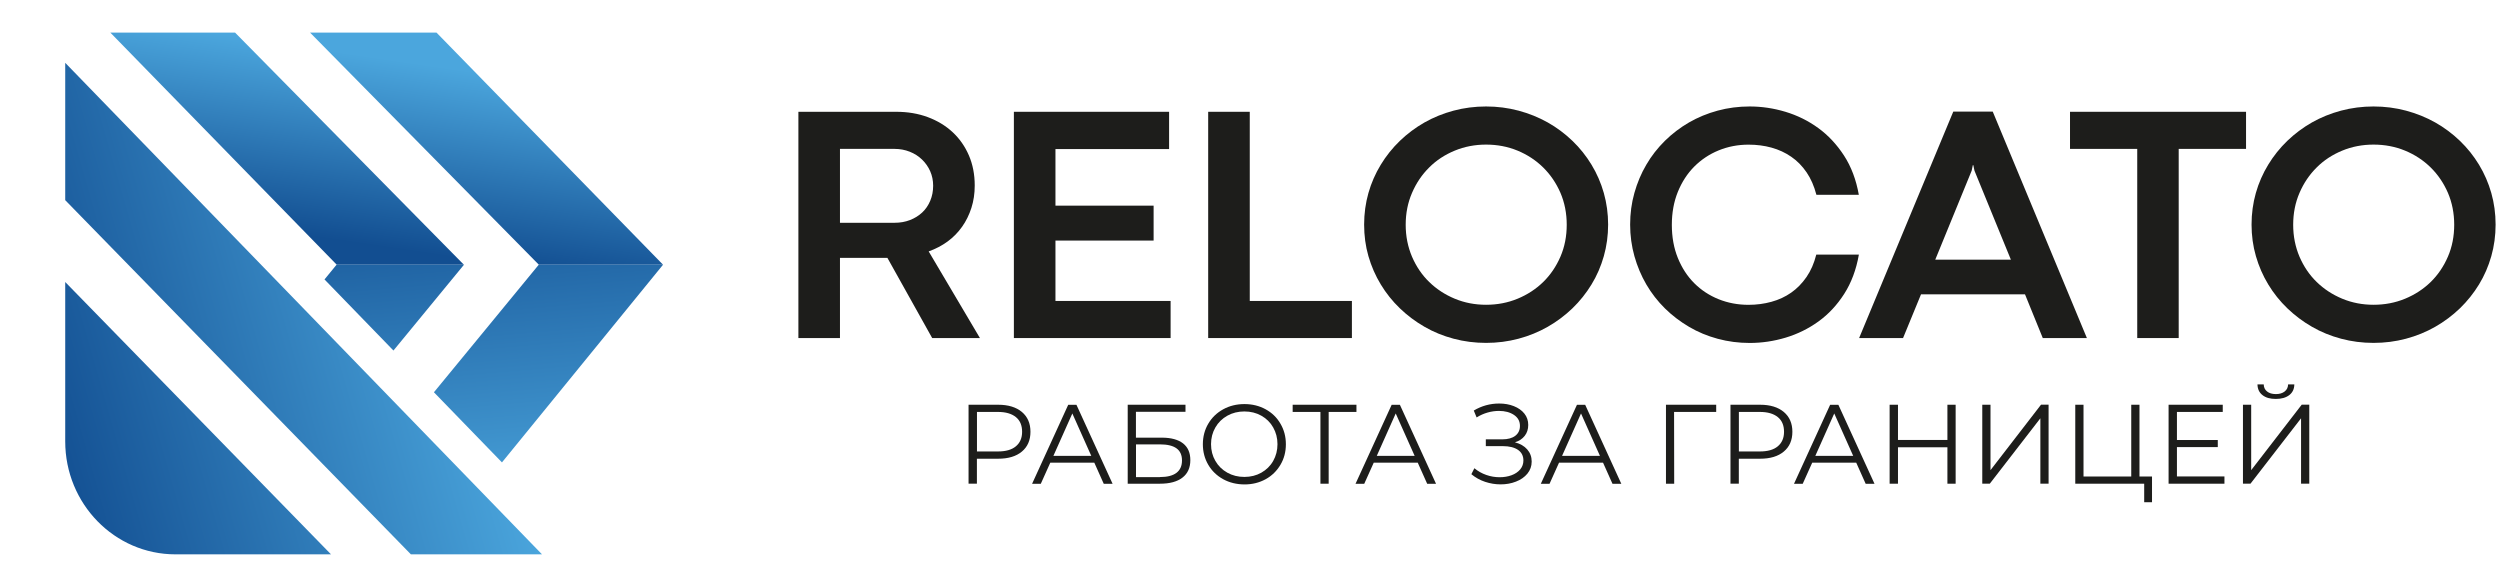 <?xml version="1.0" encoding="UTF-8"?> <svg xmlns="http://www.w3.org/2000/svg" width="230" height="54" viewBox="0 0 230 54" fill="none"><path d="M73.452 31.101V10.285H82.454C83.507 10.285 84.47 10.447 85.355 10.775C86.24 11.104 87.003 11.566 87.643 12.161C88.283 12.757 88.784 13.475 89.141 14.305C89.497 15.134 89.675 16.058 89.675 17.066C89.675 17.801 89.575 18.486 89.369 19.126C89.163 19.766 88.879 20.345 88.511 20.863C88.144 21.381 87.699 21.837 87.181 22.216C86.663 22.594 86.079 22.9 85.438 23.129L90.154 31.101H85.761L81.641 23.724H77.277V31.101H73.452ZM77.277 20.495H82.315C82.816 20.495 83.284 20.412 83.718 20.245C84.152 20.078 84.525 19.844 84.843 19.549C85.16 19.254 85.405 18.892 85.583 18.469C85.761 18.046 85.85 17.584 85.85 17.083C85.85 16.604 85.756 16.159 85.578 15.752C85.394 15.34 85.143 14.984 84.826 14.678C84.509 14.371 84.136 14.132 83.701 13.959C83.267 13.787 82.799 13.698 82.298 13.698H77.277V20.495Z" fill="#1D1D1B"></path><path d="M107.557 10.285V13.714H97.102V18.92H106.132V22.132H97.102V27.688H107.696V31.101H93.277V10.285H107.557Z" fill="#1D1D1B"></path><path d="M111.153 31.101V10.285H114.978V27.688H124.375V31.101H111.153Z" fill="#1D1D1B"></path><path d="M125.5 20.662C125.5 19.655 125.633 18.68 125.895 17.756C126.157 16.832 126.541 15.958 127.031 15.156C127.521 14.349 128.105 13.62 128.79 12.957C129.475 12.3 130.226 11.738 131.056 11.265C131.885 10.797 132.776 10.435 133.734 10.179C134.691 9.923 135.688 9.795 136.718 9.795C137.748 9.795 138.744 9.923 139.702 10.179C140.659 10.435 141.556 10.797 142.391 11.265C143.22 11.732 143.977 12.3 144.662 12.957C145.347 13.614 145.931 14.349 146.421 15.156C146.911 15.964 147.29 16.832 147.551 17.756C147.813 18.68 147.947 19.655 147.947 20.662C147.947 21.67 147.813 22.644 147.551 23.568C147.29 24.493 146.911 25.367 146.421 26.168C145.931 26.97 145.347 27.705 144.662 28.367C143.977 29.024 143.22 29.592 142.391 30.065C141.561 30.538 140.665 30.906 139.702 31.162C138.744 31.418 137.748 31.546 136.718 31.546C135.688 31.546 134.691 31.418 133.734 31.162C132.776 30.906 131.88 30.544 131.056 30.065C130.232 29.592 129.475 29.024 128.79 28.367C128.105 27.71 127.521 26.976 127.031 26.168C126.541 25.361 126.162 24.493 125.895 23.568C125.628 22.644 125.5 21.676 125.5 20.662ZM129.324 20.679C129.324 21.731 129.519 22.706 129.903 23.613C130.293 24.515 130.816 25.294 131.49 25.946C132.158 26.597 132.943 27.109 133.839 27.482C134.736 27.855 135.699 28.039 136.718 28.039C137.748 28.039 138.716 27.855 139.618 27.482C140.52 27.109 141.305 26.597 141.973 25.946C142.641 25.294 143.17 24.515 143.56 23.613C143.95 22.711 144.139 21.731 144.139 20.679C144.139 19.616 143.944 18.636 143.56 17.739C143.17 16.843 142.641 16.064 141.973 15.407C141.305 14.75 140.52 14.232 139.618 13.859C138.716 13.486 137.748 13.303 136.718 13.303C135.699 13.303 134.736 13.486 133.834 13.859C132.932 14.232 132.147 14.744 131.485 15.407C130.822 16.064 130.293 16.843 129.909 17.739C129.519 18.636 129.324 19.616 129.324 20.679Z" fill="#1D1D1B"></path><path d="M149.973 20.662C149.973 19.655 150.101 18.68 150.363 17.756C150.625 16.826 150.986 15.958 151.46 15.156C151.927 14.349 152.501 13.62 153.169 12.957C153.837 12.3 154.577 11.738 155.39 11.265C156.203 10.797 157.077 10.435 158.023 10.179C158.964 9.923 159.944 9.795 160.968 9.795C162.071 9.795 163.167 9.957 164.259 10.285C165.35 10.614 166.357 11.109 167.276 11.777C168.195 12.445 168.985 13.291 169.648 14.31C170.31 15.329 170.767 16.537 171.012 17.923H167.109C166.903 17.127 166.602 16.437 166.207 15.858C165.812 15.279 165.339 14.794 164.793 14.421C164.247 14.043 163.641 13.765 162.978 13.581C162.316 13.397 161.609 13.308 160.868 13.308C159.888 13.308 158.97 13.486 158.112 13.837C157.255 14.188 156.509 14.689 155.869 15.329C155.229 15.975 154.728 16.749 154.36 17.656C153.993 18.564 153.809 19.577 153.809 20.685C153.809 21.809 153.993 22.822 154.36 23.73C154.728 24.637 155.229 25.411 155.869 26.051C156.509 26.692 157.255 27.181 158.112 27.527C158.97 27.872 159.888 28.044 160.868 28.044C161.603 28.044 162.305 27.95 162.973 27.766C163.641 27.582 164.247 27.304 164.787 26.925C165.328 26.547 165.795 26.068 166.196 25.489C166.597 24.91 166.897 24.22 167.098 23.424H171.017C170.772 24.81 170.321 26.018 169.664 27.042C169.007 28.067 168.217 28.913 167.298 29.575C166.38 30.238 165.372 30.733 164.281 31.062C163.19 31.39 162.087 31.552 160.974 31.552C159.955 31.552 158.97 31.424 158.029 31.168C157.083 30.912 156.208 30.55 155.396 30.071C154.583 29.592 153.842 29.03 153.174 28.373C152.506 27.716 151.938 26.981 151.465 26.174C150.992 25.367 150.63 24.498 150.368 23.574C150.107 22.644 149.973 21.676 149.973 20.662Z" fill="#1D1D1B"></path><path d="M171.039 31.101L179.702 10.268H183.332L191.994 31.101H187.936L186.299 27.076H176.735L175.081 31.101H171.039ZM185.002 23.891L181.651 15.702L181.545 15.195H181.5L181.394 15.702L178.043 23.891H185.002Z" fill="#1D1D1B"></path><path d="M196.626 31.101V13.698H190.441V10.285H206.636V13.698H200.44V31.101H196.626Z" fill="#1D1D1B"></path><path d="M207.143 20.662C207.143 19.655 207.276 18.68 207.538 17.756C207.8 16.832 208.184 15.958 208.674 15.156C209.164 14.349 209.748 13.62 210.433 12.957C211.118 12.3 211.869 11.738 212.699 11.265C213.528 10.797 214.419 10.435 215.377 10.179C216.34 9.923 217.336 9.795 218.366 9.795C219.396 9.795 220.393 9.923 221.35 10.179C222.308 10.435 223.204 10.797 224.039 11.265C224.869 11.732 225.626 12.3 226.311 12.957C226.995 13.614 227.58 14.349 228.07 15.156C228.56 15.964 228.938 16.832 229.2 17.756C229.462 18.68 229.595 19.655 229.595 20.662C229.595 21.67 229.462 22.644 229.2 23.568C228.938 24.493 228.56 25.367 228.07 26.168C227.58 26.97 226.995 27.705 226.311 28.367C225.626 29.024 224.869 29.592 224.039 30.065C223.21 30.538 222.313 30.906 221.35 31.162C220.393 31.418 219.396 31.546 218.366 31.546C217.336 31.546 216.34 31.418 215.382 31.162C214.425 30.906 213.528 30.544 212.704 30.065C211.88 29.592 211.123 29.024 210.438 28.367C209.754 27.71 209.169 26.976 208.679 26.168C208.189 25.361 207.811 24.493 207.544 23.568C207.276 22.644 207.143 21.676 207.143 20.662ZM210.973 20.679C210.973 21.731 211.168 22.706 211.552 23.613C211.942 24.515 212.465 25.294 213.139 25.946C213.807 26.597 214.592 27.109 215.488 27.482C216.384 27.855 217.347 28.039 218.366 28.039C219.396 28.039 220.365 27.855 221.267 27.482C222.169 27.109 222.954 26.597 223.622 25.946C224.29 25.294 224.819 24.515 225.208 23.613C225.598 22.711 225.787 21.731 225.787 20.679C225.787 19.616 225.592 18.636 225.208 17.739C224.819 16.843 224.29 16.064 223.622 15.407C222.954 14.75 222.169 14.232 221.267 13.859C220.365 13.486 219.396 13.303 218.366 13.303C217.347 13.303 216.384 13.486 215.482 13.859C214.58 14.232 213.795 14.744 213.133 15.407C212.47 16.064 211.942 16.843 211.557 17.739C211.168 18.636 210.973 19.616 210.973 20.679Z" fill="#1D1D1B"></path><path d="M94.012 37.898C94.541 38.344 94.802 38.95 94.802 39.724C94.802 40.498 94.541 41.105 94.012 41.545C93.489 41.985 92.759 42.202 91.829 42.202H89.875V44.495H89.107V37.236H91.829C92.759 37.236 93.483 37.459 94.012 37.898ZM93.461 41.06C93.839 40.743 94.034 40.303 94.034 39.724C94.034 39.134 93.845 38.683 93.461 38.372C93.076 38.06 92.531 37.898 91.813 37.898H89.881V41.534H91.813C92.531 41.534 93.082 41.378 93.461 41.06Z" fill="#1D1D1B"></path><path d="M100.676 42.564H96.628L95.754 44.507H94.953L98.276 37.241H99.033L102.357 44.507H101.544L100.676 42.564ZM100.397 41.94L98.655 38.038L96.912 41.94H100.397Z" fill="#1D1D1B"></path><path d="M103.749 37.236H109.065V37.887H104.506V40.264H106.883C107.74 40.264 108.392 40.443 108.843 40.793C109.288 41.144 109.511 41.656 109.511 42.33C109.511 43.031 109.271 43.566 108.787 43.939C108.308 44.312 107.618 44.501 106.716 44.501H103.749V37.236ZM106.711 43.889C107.384 43.889 107.891 43.761 108.23 43.505C108.57 43.248 108.743 42.87 108.743 42.363C108.743 41.862 108.576 41.495 108.242 41.25C107.908 41.005 107.395 40.882 106.711 40.882H104.512V43.894H106.711V43.889Z" fill="#1D1D1B"></path><path d="M112.528 44.084C111.944 43.761 111.487 43.321 111.159 42.758C110.83 42.196 110.663 41.567 110.663 40.871C110.663 40.175 110.83 39.541 111.159 38.984C111.487 38.422 111.944 37.982 112.528 37.659C113.113 37.336 113.764 37.175 114.488 37.175C115.206 37.175 115.857 37.336 116.436 37.653C117.015 37.971 117.472 38.41 117.8 38.978C118.134 39.541 118.301 40.175 118.301 40.871C118.301 41.573 118.134 42.202 117.8 42.764C117.466 43.326 117.015 43.772 116.436 44.089C115.857 44.406 115.212 44.568 114.488 44.568C113.764 44.562 113.113 44.406 112.528 44.084ZM116.041 43.488C116.503 43.226 116.871 42.87 117.132 42.408C117.394 41.946 117.528 41.434 117.528 40.866C117.528 40.298 117.394 39.786 117.132 39.324C116.871 38.861 116.509 38.505 116.041 38.243C115.579 37.982 115.056 37.854 114.482 37.854C113.909 37.854 113.386 37.982 112.918 38.243C112.45 38.505 112.083 38.861 111.816 39.324C111.548 39.786 111.415 40.298 111.415 40.866C111.415 41.434 111.548 41.946 111.816 42.408C112.083 42.87 112.45 43.226 112.918 43.488C113.386 43.749 113.903 43.877 114.482 43.877C115.056 43.877 115.579 43.749 116.041 43.488Z" fill="#1D1D1B"></path><path d="M124.793 37.898H122.237V44.501H121.48V37.898H118.925V37.236H124.793V37.898Z" fill="#1D1D1B"></path><path d="M130.432 42.564H126.385L125.511 44.507H124.709L128.033 37.241H128.79L132.114 44.507H131.301L130.432 42.564ZM130.148 41.94L128.406 38.038L126.663 41.94H130.148Z" fill="#1D1D1B"></path><path d="M140.503 41.344C140.776 41.656 140.915 42.029 140.915 42.463C140.915 42.887 140.782 43.254 140.52 43.577C140.258 43.894 139.908 44.139 139.473 44.306C139.039 44.479 138.566 44.562 138.054 44.562C137.569 44.562 137.096 44.484 136.629 44.328C136.161 44.173 135.743 43.939 135.365 43.627L135.643 43.076C135.961 43.343 136.322 43.549 136.734 43.694C137.146 43.839 137.553 43.905 137.97 43.905C138.366 43.905 138.727 43.844 139.062 43.722C139.396 43.599 139.657 43.421 139.858 43.187C140.052 42.953 140.153 42.681 140.153 42.363C140.153 41.94 139.986 41.617 139.657 41.389C139.329 41.161 138.856 41.044 138.254 41.044H136.695V40.42H138.21C138.722 40.42 139.123 40.309 139.407 40.092C139.691 39.875 139.835 39.569 139.835 39.184C139.835 38.756 139.652 38.416 139.284 38.171C138.917 37.926 138.455 37.804 137.904 37.804C137.558 37.804 137.208 37.854 136.857 37.954C136.506 38.054 136.167 38.205 135.849 38.405L135.588 37.77C136.306 37.342 137.085 37.124 137.926 37.124C138.416 37.124 138.867 37.203 139.273 37.364C139.679 37.525 140.008 37.754 140.242 38.049C140.481 38.349 140.598 38.694 140.598 39.095C140.598 39.485 140.492 39.819 140.275 40.097C140.058 40.376 139.757 40.576 139.373 40.693C139.858 40.821 140.231 41.033 140.503 41.344Z" fill="#1D1D1B"></path><path d="M147.479 42.564H143.432L142.558 44.507H141.756L145.08 37.241H145.837L149.16 44.507H148.348L147.479 42.564ZM147.195 41.94L145.453 38.038L143.71 41.94H147.195Z" fill="#1D1D1B"></path><path d="M157.89 37.898H154.015L154.026 44.501H153.269V37.236H157.89V37.898Z" fill="#1D1D1B"></path><path d="M164.108 37.898C164.637 38.344 164.899 38.95 164.899 39.724C164.899 40.498 164.637 41.105 164.108 41.545C163.585 41.985 162.856 42.202 161.926 42.202H159.972V44.495H159.204V37.236H161.926C162.856 37.236 163.579 37.459 164.108 37.898ZM163.557 41.06C163.936 40.743 164.131 40.303 164.131 39.724C164.131 39.134 163.941 38.683 163.557 38.372C163.173 38.06 162.627 37.898 161.909 37.898H159.977V41.534H161.909C162.627 41.534 163.179 41.378 163.557 41.06Z" fill="#1D1D1B"></path><path d="M170.772 42.564H166.725L165.851 44.507H165.049L168.373 37.241H169.13L172.454 44.507H171.641L170.772 42.564ZM170.494 41.94L168.751 38.038L167.009 41.94H170.494Z" fill="#1D1D1B"></path><path d="M179.919 37.236V44.501H179.162V41.15H174.614V44.501H173.845V37.236H174.614V40.476H179.162V37.236H179.919Z" fill="#1D1D1B"></path><path d="M182.369 37.236H183.126V43.254L187.774 37.23H188.47V44.495H187.713V38.483L183.065 44.495H182.369V37.236Z" fill="#1D1D1B"></path><path d="M197.985 43.839V46.205H197.266V44.501H190.925V37.236H191.683V43.839H196.075V37.236H196.832V43.839H197.985Z" fill="#1D1D1B"></path><path d="M204.649 44.501H199.51V37.236H204.493V37.898H200.278V40.481H204.036V41.133H200.278V43.833H204.649V44.501Z" fill="#1D1D1B"></path><path d="M206.352 37.236H207.109V43.254L211.758 37.23H212.454V44.495H211.697V38.483L207.048 44.495H206.352V37.236ZM208.15 36.351C207.85 36.117 207.694 35.788 207.688 35.365H208.262C208.267 35.644 208.373 35.861 208.573 36.017C208.774 36.178 209.041 36.256 209.381 36.256C209.715 36.256 209.982 36.178 210.188 36.017C210.394 35.855 210.5 35.638 210.505 35.365H211.079C211.073 35.788 210.917 36.117 210.611 36.351C210.305 36.584 209.898 36.701 209.386 36.701C208.863 36.707 208.451 36.59 208.15 36.351Z" fill="#1D1D1B"></path><g clip-path="url(#clip0_212_65)"><path d="M28.525 3L49.574 24.354H61L40.159 3H28.525Z" fill="url(#paint0_linear_212_65)"></path><path d="M10.152 3L30.98 24.354H42.676L21.628 3H10.152Z" fill="url(#paint1_linear_212_65)"></path><path d="M39.921 36.088L46.18 42.541L61 24.354H49.554L49.577 24.371H49.551L39.921 36.088Z" fill="url(#paint2_linear_212_65)"></path><path d="M6 25.945V40.606C6 46.347 10.541 51 16.144 51H30.453L6 25.945Z" fill="url(#paint3_linear_212_65)"></path><path d="M6 5.779V18.415L37.802 51H49.864L6 5.779Z" fill="url(#paint4_linear_212_65)"></path><path d="M36.197 32.249L42.673 24.371H42.696L42.677 24.354H30.964L29.854 25.708L36.197 32.249Z" fill="url(#paint5_linear_212_65)"></path></g><defs><linearGradient id="paint0_linear_212_65" x1="43.321" y1="23.928" x2="45.832" y2="6.929" gradientUnits="userSpaceOnUse"><stop offset="2.82373e-07" stop-color="#124E91"></stop><stop offset="1" stop-color="#4BA6DD"></stop></linearGradient><linearGradient id="paint1_linear_212_65" x1="25.346" y1="21.273" x2="27.856" y2="4.274" gradientUnits="userSpaceOnUse"><stop offset="2.82373e-07" stop-color="#124E91"></stop><stop offset="1" stop-color="#4BA6DD"></stop></linearGradient><linearGradient id="paint2_linear_212_65" x1="49.184" y1="14.772" x2="52.01" y2="47.336" gradientUnits="userSpaceOnUse"><stop offset="2.82373e-07" stop-color="#124E91"></stop><stop offset="1" stop-color="#4BA6DD"></stop></linearGradient><linearGradient id="paint3_linear_212_65" x1="4.082" y1="42.717" x2="44.856" y2="31.064" gradientUnits="userSpaceOnUse"><stop offset="2.82373e-07" stop-color="#124E91"></stop><stop offset="1" stop-color="#4BA6DD"></stop></linearGradient><linearGradient id="paint4_linear_212_65" x1="2.195" y1="36.112" x2="42.969" y2="24.46" gradientUnits="userSpaceOnUse"><stop offset="2.82373e-07" stop-color="#124E91"></stop><stop offset="1" stop-color="#4BA6DD"></stop></linearGradient><linearGradient id="paint5_linear_212_65" x1="35.525" y1="15.957" x2="38.352" y2="48.522" gradientUnits="userSpaceOnUse"><stop offset="2.82373e-07" stop-color="#124E91"></stop><stop offset="1" stop-color="#4BA6DD"></stop></linearGradient><clipPath id="clip0_212_65"><rect width="55" height="48" fill="white" transform="translate(6 3)"></rect></clipPath></defs></svg> 
